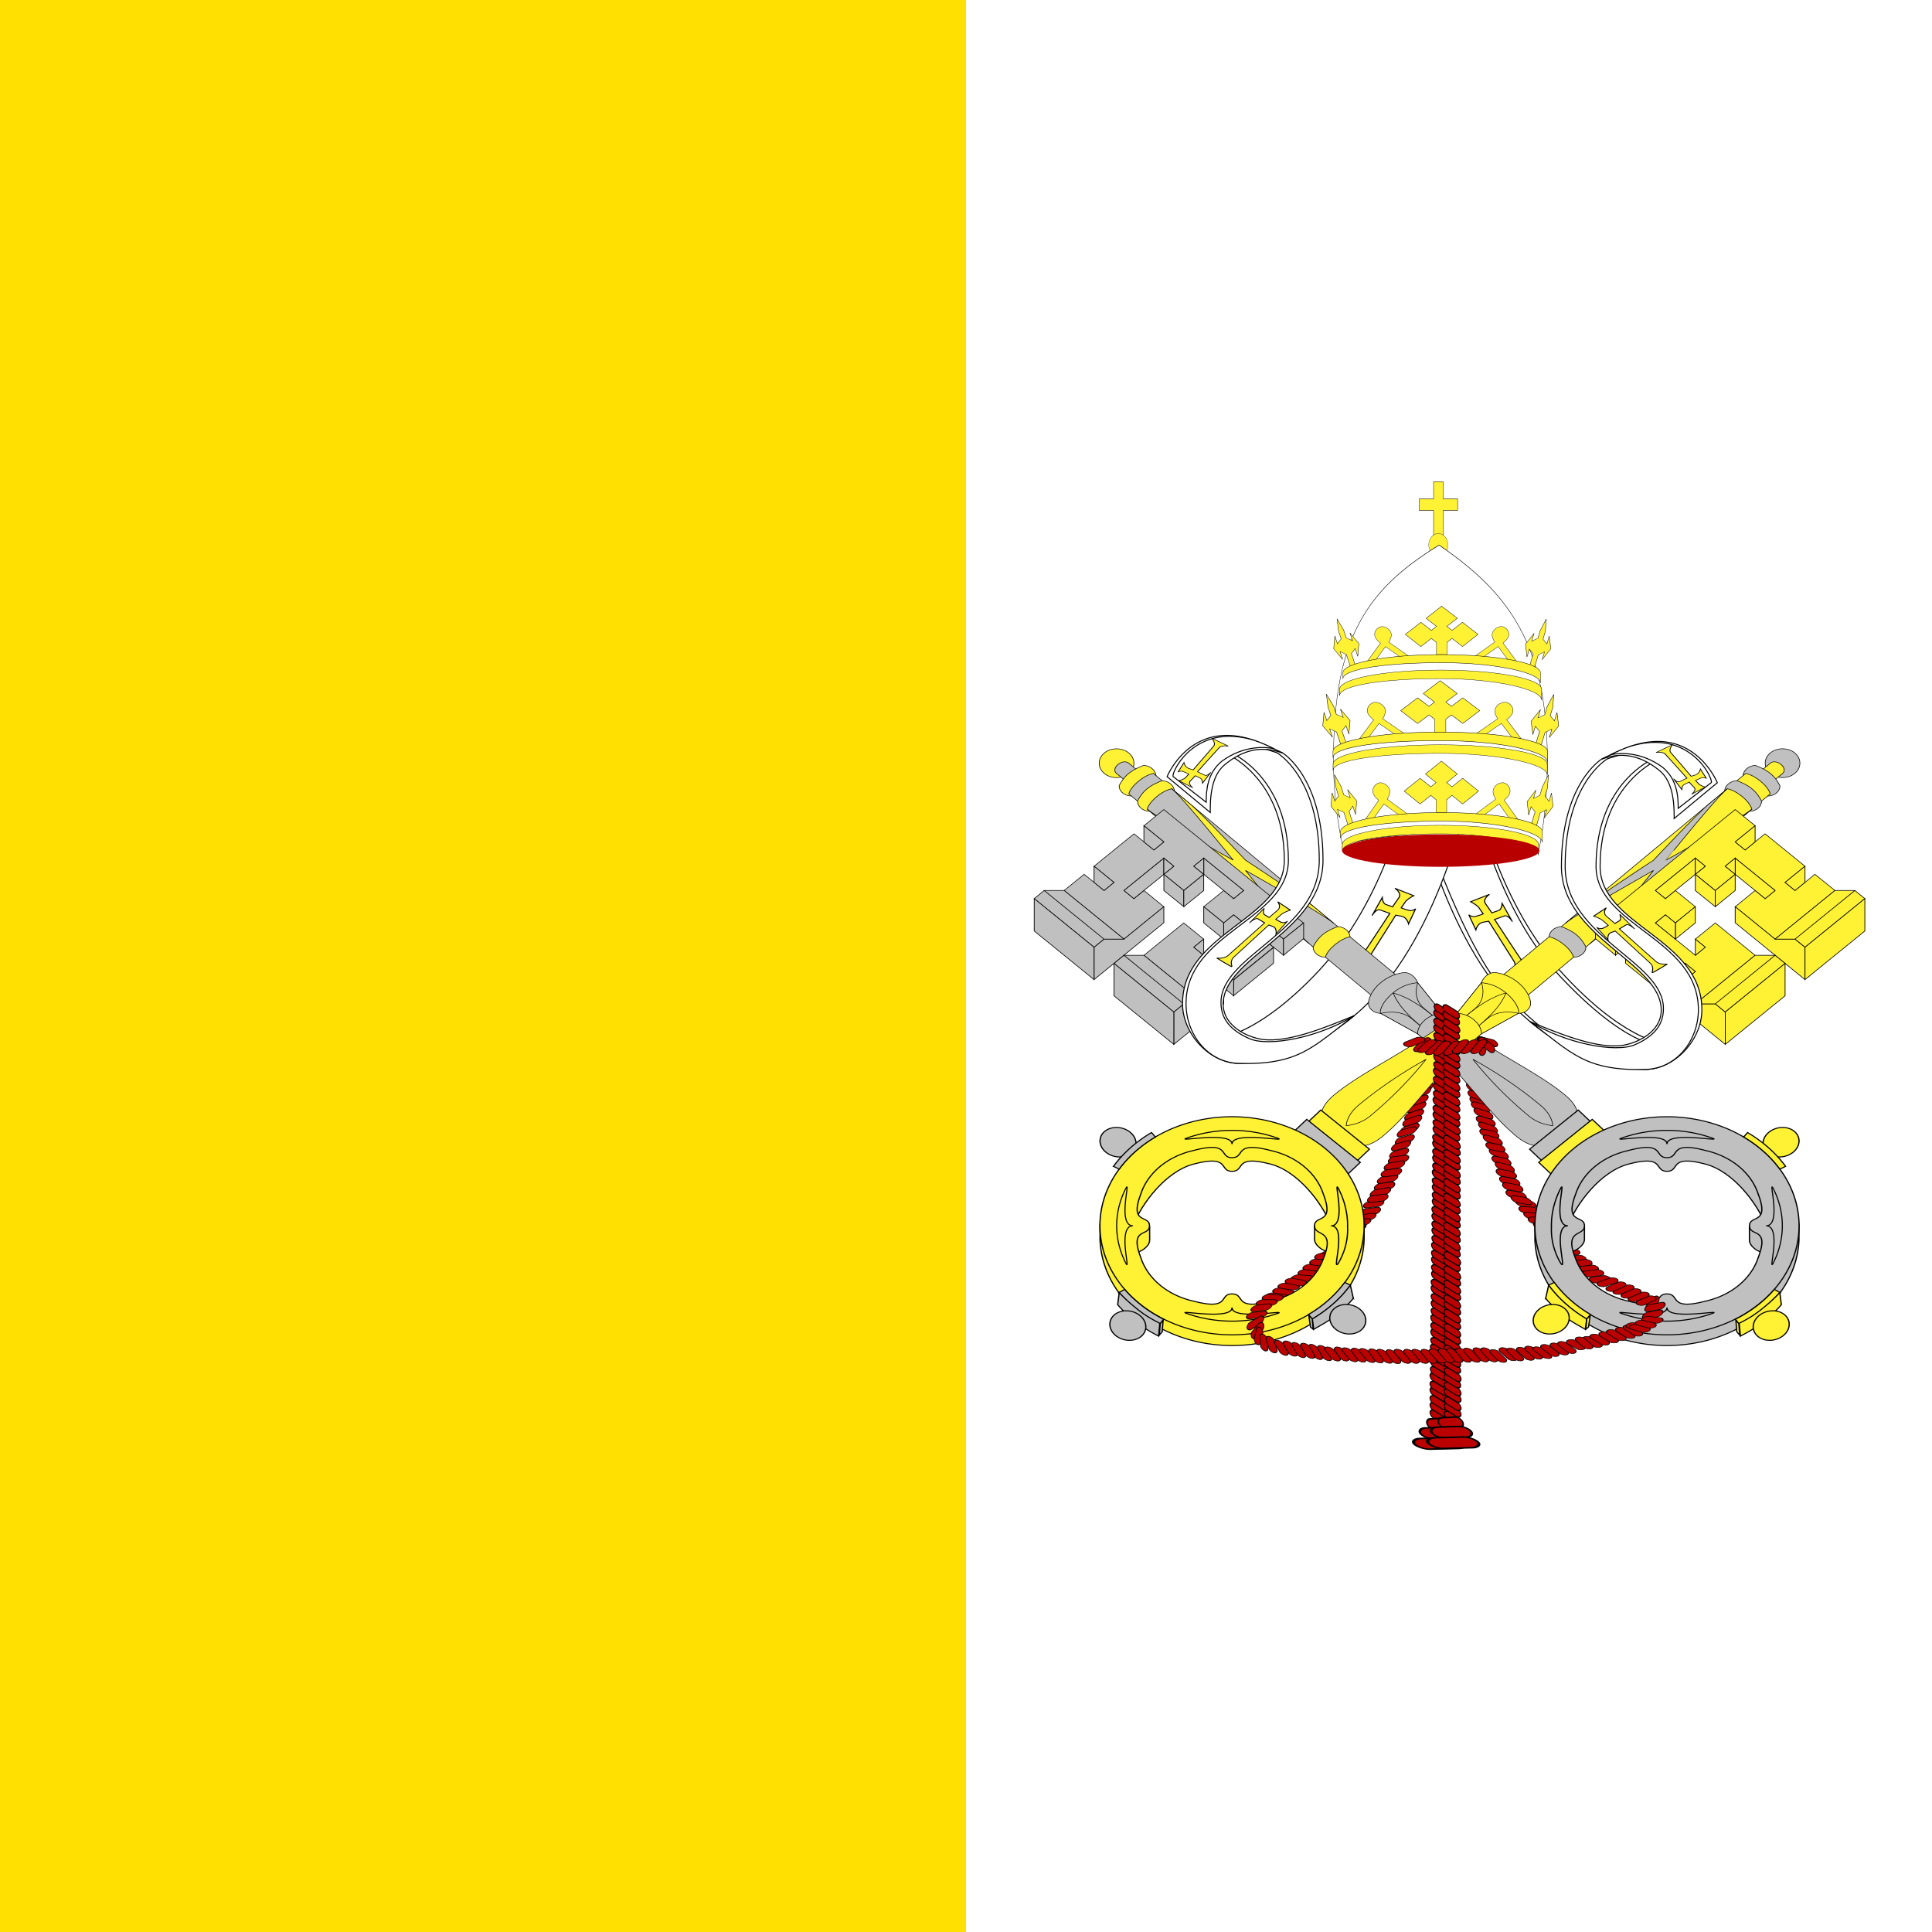 <svg xmlns="http://www.w3.org/2000/svg" viewBox="0 0 512 512" xmlns:v="https://vecta.io/nano"><rect x="0" y="0" width="512" height="512" fill="#808080" stroke="none"/><style><![CDATA[.B{stroke:#000}.C{stroke-width:1pt}.D{fill:#fff133}.E{fill:silver}.F{stroke-width:.264}.G{stroke-width:14.3}.H{stroke-width:20}.I{stroke-width:1.362}.J{stroke-width:1.475}.K{stroke-width:1.309}.L{stroke-width:1.255}.M{stroke-width:1.214}]]></style><g fill-rule="evenodd"><g fill="#fff"><path d="M256 0h256v512H256z"/><g class="B F"><path d="M389.665 209.33c0 .107-12.064 39.817-25.463 53.702-14.95 15.601-24.386 15.619-24.386 15.619l-15.273-3.181s8.961.375 26.691-18.622c17.966-19.247 23.567-51.111 23.287-50.539l15.144 3.02z"/><path d="M375.295 212.271c-.323-1.68 7.303 39.495 30.202 58.474 11.439 9.49 19.086 9.49 19.086 9.49l19.086-3.163s-11.137.679-28.866-18.318c-17.988-19.265-23.395-47.054-23.265-47.162l-16.243.679z"/><path d="M374.735 210.93c0 .107 12.064 39.817 25.463 53.702 14.95 15.601 24.386 15.619 24.386 15.619l15.273-3.181s-8.961.375-26.691-18.622c-17.966-19.247-23.567-51.111-23.287-50.539l-15.144 3.02z"/><path d="M389.105 210.671c.323-1.68-7.303 39.495-30.202 58.474-11.439 9.49-19.086 9.49-19.086 9.49l-19.086-3.163s11.137.679 28.866-18.318c17.988-19.265 23.395-47.054 23.265-47.162l16.243.679z"/></g></g><use href="#B" transform="matrix(.215 .004 -.005 .179 312.2 347.8)" class="B C D"/><g fill="#b00" class="B G"><use href="#C" transform="matrix(.016 .002 .009 -.01 340 336.5)"/><use href="#C" transform="matrix(.016 .003 .009 -.01 338.6 337.6)"/><use href="#C" transform="matrix(.016 .002 .009 -.01 336.7 339.1)"/><use href="#C" transform="matrix(.016 -.001 .006 -.012 356.6 321)"/><use href="#C" transform="matrix(.016 -0 .006 -.012 355.6 322.3)"/><use href="#C" transform="matrix(.016 -.001 .006 -.012 354.2 324)"/><use href="#C" transform="matrix(.016 .001 .007 -.012 353.3 324.6)"/><use href="#C" transform="matrix(.016 -.002 .004 -.012 360.6 315.1)"/><use href="#C" transform="matrix(.016 -.002 .004 -.013 359.7 316.7)"/><use href="#C" transform="matrix(.016 -.002 .004 -.012 358.5 318.6)"/><use href="#C" transform="matrix(.016 -.002 .005 -.012 357.5 320)"/><use href="#C" transform="matrix(.016 .001 .008 -.011 346.2 331.4)"/><use href="#C" transform="matrix(.016 .002 .008 -.011 344.9 332.6)"/><use href="#C" transform="matrix(.016 .001 .008 -.011 343.1 334.2)"/><use href="#C" transform="matrix(.016 .003 .009 -.01 341.9 335)"/><use href="#C" transform="matrix(.016 0 .007 -.012 351.7 326.3)"/><use href="#C" transform="matrix(.016 .001 .007 -.012 350.5 327.6)"/><use href="#C" transform="matrix(.016 .001 .008 -.011 349.3 328.5)"/><use href="#C" transform="matrix(.016 .002 .008 -.011 348 329.8)"/><use href="#C" transform="matrix(.015 -.005 .001 -.013 369.3 295.7)"/><use href="#C" transform="matrix(.015 -.004 .003 -.013 369.3 296.2)"/><use href="#C" transform="matrix(.015 -.004 .002 -.013 368.4 298.3)"/><use href="#C" transform="matrix(.015 -.004 .003 -.013 367.8 299.9)"/><use href="#C" transform="matrix(.015 -.005 .001 -.013 371.1 290)"/><use href="#C" transform="matrix(.015 -.005 .001 -.013 370.5 292)"/><use href="#C" transform="matrix(.015 -.005 .001 -.013 370 293.6)"/><use href="#C" transform="matrix(.016 -.003 .004 -.013 364.3 308.4)"/><use href="#C" transform="matrix(.016 -.002 .004 -.013 363.5 310)"/><use href="#C" transform="matrix(.016 -.003 .004 -.013 362.4 311.9)"/><use href="#C" transform="matrix(.016 -.002 .004 -.013 361.7 313.2)"/><use href="#C" transform="matrix(.015 -.004 .002 -.013 366.9 301.9)"/><use href="#C" transform="matrix(.016 -.002 .004 -.013 367.2 302.9)"/><use href="#C" transform="matrix(.016 -.003 .004 -.013 366.1 304.8)"/><use href="#C" transform="matrix(.016 -.002 .004 -.013 365.3 306.4)"/><use href="#C" transform="matrix(.014 -.007 -.001 -.013 374 279.8)"/><use href="#C" transform="matrix(.015 -.005 .001 -.013 374 281.2)"/><use href="#C" transform="matrix(.015 -.005 .001 -.013 373.6 282.9)"/><use href="#C" transform="matrix(.014 -.006 -.001 -.013 374.7 273.9)"/><use href="#C" transform="matrix(.014 -.007 -.001 -.013 374.4 276)"/><use href="#C" transform="matrix(.014 -.006 -.001 -.013 374.3 277.7)"/><use href="#C" transform="matrix(.015 -.005 .001 -.013 373 285)"/><use href="#C" transform="matrix(.015 -.005 .001 -.013 372.4 286.1)"/><use href="#C" transform="matrix(.015 -.005 .001 -.013 371.7 288.2)"/><use href="#C" transform="matrix(-.016 .002 -.008 -.011 422.7 331.4)"/><use href="#C" transform="matrix(-.016 .002 -.008 -.011 424.1 332.6)"/><use href="#C" transform="matrix(-.016 .002 -.008 -.011 425.9 334.2)"/><use href="#C" transform="matrix(-.016 -.002 -.005 -.012 407.4 315)"/><use href="#C" transform="matrix(-.016 -.001 -.005 -.012 408.3 316.4)"/><use href="#C" transform="matrix(-.016 -.002 -.005 -.012 409.6 318.3)"/><use href="#C" transform="matrix(-.016 -0 -.006 -.012 410.4 318.8)"/><use href="#C" transform="matrix(-.016 -.003 -.003 -.013 403.9 309)"/><use href="#C" transform="matrix(-.016 -.003 -.003 -.013 404.7 310.6)"/><use href="#C" transform="matrix(-.016 -.003 -.003 -.013 405.6 312.6)"/><use href="#C" transform="matrix(-.016 -.003 -.004 -.013 406.6 314)"/><use href="#C" transform="matrix(-.016 .001 -.007 -.011 417 326)"/><use href="#C" transform="matrix(-.016 .001 -.007 -.011 418.2 327.3)"/><use href="#C" transform="matrix(-.016 .001 -.007 -.011 419.8 329)"/><use href="#C" transform="matrix(-.016 .002 -.008 -.011 421 329.9)"/><use href="#C" transform="matrix(-.016 -.001 -.006 -.012 411.8 320.6)"/><use href="#C" transform="matrix(-.016 -0 -.006 -.012 413 322)"/><use href="#C" transform="matrix(-.016 .001 -.007 -.011 414 323)"/><use href="#C" transform="matrix(-.016 .001 -.007 -.011 415.3 324.3)"/><use href="#C" transform="matrix(-.015 -.006 -0 -.013 396.7 289.1)"/><use href="#C" transform="matrix(-.015 -.004 -.001 -.013 396.7 289.6)"/><use href="#C" transform="matrix(-.015 -.005 -.001 -.013 397.4 291.7)"/><use href="#C" transform="matrix(-.015 -.004 -.001 -.013 398 293.4)"/><use href="#C" transform="matrix(-.015 -.005 -0 -.013 395.3 283.3)"/><use href="#C" transform="matrix(-.015 -.006 -0 -.013 395.8 285.4)"/><use href="#C" transform="matrix(-.015 -.005 -0 -.013 396.2 287)"/><use href="#C" transform="matrix(-.015 -.004 -.003 -.013 400.7 302)"/><use href="#C" transform="matrix(-.015 -.003 -.003 -.013 401.4 303.6)"/><use href="#C" transform="matrix(-.015 -.004 -.003 -.013 402.3 305.6)"/><use href="#C" transform="matrix(-.016 -.003 -.003 -.013 403 307)"/><use href="#C" transform="matrix(-.015 -.005 -.001 -.013 398.6 295.4)"/><use href="#C" transform="matrix(-.015 -.003 -.003 -.013 398.2 296.4)"/><use href="#C" transform="matrix(-.015 -.004 -.003 -.013 399.1 298.4)"/><use href="#C" transform="matrix(-.015 -.003 -.003 -.013 399.8 300)"/><use href="#C" transform="matrix(-.013 -.008 .002 -.013 393.3 273)"/><use href="#C" transform="matrix(-.014 -.006 0 -.013 393.1 274.4)"/><use href="#C" transform="matrix(-.014 -.006 0 -.013 393.5 276)"/><use href="#C" transform="matrix(-.013 -.007 .002 -.013 393 267)"/><use href="#C" transform="matrix(-.013 -.008 .002 -.013 393.1 269.1)"/><use href="#C" transform="matrix(-.013 -.007 .002 -.013 393.2 270.9)"/><use href="#C" transform="matrix(-.014 -.006 0 -.013 394 278.2)"/><use href="#C" transform="matrix(-.015 -.005 -0 -.013 394.4 279.4)"/><use href="#C" transform="matrix(-.015 -.006 -0 -.013 395 281.5)"/></g><use href="#B" transform="matrix(-.215 .004 .005 .179 452.2 346.2)" class="B C D"/><g transform="matrix(.13 0 0 .108 351.4 305.6)"><path d="m324.6-255.4-50.2 50.1L449.8-29.9l50.1-50z" class="E"/><g class="B"><g class="C"><circle cx="354.3" cy="-1428" r="35.4" transform="matrix(-.707 .707 .707 .707 833.176 -197.736)" class="D"/><path d="m-402-957 37.5 37.7-25 25-37.6-37.6c-12.5-12.5 12.5-37.5 25-25z" class="E"/><path d="m-346.6-926.5-50.1 50a25 25 0 0 1-25-25c10.8-25.8 25-38.4 50-50a26.9 26.9 0 0 1 25 25z" class="D"/><path d="m-352-931.9 37.7 37.6-50.2 50.1-37.5-37.5c5-20 30-45.1 50-50.1z" class="E"/><path d="m-309-889-50.1 50.1a25.1 25.1 0 0 1-25-25c10.8-25.9 25-38.4 50-50.1a26.9 26.9 0 0 1 25 25z" class="D"/><path d="M-314.4-894.3 28.4-551.5l-50 50.1-342.9-342.8c5-20 30.1-45 50.1-50z" class="E"/><path d="m49-531-50.2 50.1a25.1 25.1 0 0 1-25-25c10.8-25.9 25-38.5 50-50.1A26.9 26.9 0 0 1 49-531z" class="D"/><g class="E"><path d="m49-531 225.4 225.5-50 50.1L-1.3-480.9c5-20 30.1-45 50.1-50z"/><path d="m186.7-418.2-75.1 75.1a25.1 25.1 0 0 1-25-25s0-25 25-50.1 50-25 50-25c11.7 1.5 21.5 12.4 25.1 25z"/><path d="m186.7-418.2 50.2 75.1-50.1 50.1-75.2-50c-2.8-2.5 0-25.1 25-50.2s49-24.4 50.1-25z"/><path d="M336.6-506.7c0-35.4 0-86.6 17.7-130C372-593.3 372-542 372-506.7h-35.4z" transform="matrix(-.707 .707 .578 .578 755.473 -275.527)"/><use href="#D" transform="matrix(.707 -.707 .578 .578 254.302 225.539)"/><use href="#D" transform="matrix(-.707 .707 .578 .578 755.473 -275.527)"/></g><path d="m-314.4-894.3 37.6 37.6c25 25 112.8 137.8 112.8 137.8s117.3 92.3 142.3 117.3L16-564c-25-25-180-129.8-180-129.8S-71.7-551.5-34.1-514l-37.6-37.6c-25-25-117.3-142.3-117.3-142.3S-289.3-769-314.4-794.1l-50-50c25 25 175.3 125.2 175.3 125.2s-100.2-150.3-125.3-175.4z" class="D"/><g class="E"><path d="M299.5-230.3A907.4 907.4 0 0 0 412.2-92.5a83 83 0 0 0 50.1 25s0-25-25-50a899 899 0 0 0-137.8-112.8zm-62.6-112.8c87.6 87.7 187.9 137.8 250.5 200.5 50.1 50 15.4 88.4 1.4 100.6-14 12.1-52 50.3-101.6-.4C324.5-105 274.4-205.3 186.7-293c0-25 25.1-50 50.1-50z"/><path d="M218.3 257.9h23v73h-23z" transform="matrix(-1.249 -1.421 -1.359 1.317 1166.1 -102.6)"/></g></g><g class="E"><path d="M-330.534-843.136l-40.614 39.715 40.614 39.715-20.192 19.745-40.614-39.715-81.458 79.655 40.614 39.715-20.192 19.745-40.614-39.715-40.844 39.715 122.073 119.37 81.229-79.431-40.614-39.94-20.422 19.97-20.192-19.97 81.229-79.431 20.422 19.97-20.422 19.745 40.614 39.715 40.614-39.715-20.192-19.745 20.192-19.97 81.458 79.431-20.422 19.97-20.192-19.97-40.844 39.94 40.844 39.715 20.192-19.97 20.422 19.97-81.458 79.431-20.192-19.97 20.192-19.745-40.614-39.715-81.229 79.431 121.843 119.146 40.844-39.715-40.844-39.715 20.651-19.745 40.385 39.715 81.458-79.655-40.844-39.715 20.422-19.745 40.614 39.715 40.614-39.715-284.53-278.231z" class="I"/><g class="J"><path d="M-208.574-406.013v39.715l-101.651 99.4v-79.431l20.307-19.97h40.729l40.5-39.715zm101.636-98.503l-80.77 78.982-.918 39.491 81.688-79.991v-38.481z"/><use href="#E"/><use href="#E" x="101.7" y="-99.4"/><use href="#F"/><use href="#F" x="-101.6" y="99.4"/><path d="M-45.538-565.016l-41.073 39.715v39.715l41.073-40.949v-38.481z"/><use href="#E" x="-101.6" y="-218.6"/><use href="#E" x="-20.3" y="-139.1"/><path d="M-188.26-624.698l-60.922-59.573v-39.715l81.344 79.431-20.422 19.97z"/><use href="#F" x="-121.9" y="-159"/><path d="M-289.867-604.756l40.614-39.603v-39.715l-40.614 39.715v39.715zm-101.651-19.942l61.036-59.461v-39.715l-81.344 79.431 20.307 19.97zm60.98 19.884l-81.344 79.655h-40.614l-20.307 19.745v79.543l142.265-139.564v-39.267z"/><use href="#G"/><use href="#H"/><use href="#G" x="-162.6" y="-159"/><use href="#H" x="-162.6" y="-159"/><use href="#I"/><use href="#I" x="101.6" y="-99.4"/><path d="M-249.252-485.471v-39.715l-20.307 19.858 20.307 19.858zm40.685-39.785l40.614-39.603-20.307-19.858-20.307 19.858v39.715zm-122-159l20.307-19.858-20.307-19.858v39.715z"/></g></g><g class="C"><use href="#J" transform="matrix(-1.251 -1.419 -1.361 1.315 1166.1 -102.6)" class="D"/><g class="E"><g transform="matrix(-1.899 0 0 1.887 1166.1 -102.6)"><use href="#K"/><use href="#L"/><use href="#M"/></g><use href="#K" transform="matrix(1.899 0 0 1.887 224 -100.5)"/><use href="#N" transform="matrix(-1.899 0 0 1.887 1166.1 -102.6)"/><use href="#O" transform="matrix(-1.662 0 0 1.761 1107.2 -99.5)"/><use href="#P" transform="matrix(-1.899 0 0 2.032 1166.1 -106.2)"/><use href="#Q" transform="matrix(-1.899 0 0 1.887 1166.1 -102.6)"/></g><g class="D"><ellipse cx="82.1" cy="160.9" rx="18.4" ry="20.1" transform="matrix(-1.293 -1.382 -1.391 1.284 1257.6 -120)"/><use href="#R" transform="matrix(-1.293 -1.382 1.391 -1.284 808.9 712)"/><g transform="matrix(-1.293 -1.382 -1.391 1.284 1223.2 329.9)"><use href="#R"/><use href="#S"/></g><use href="#R" transform="matrix(-1.391 1.284 1.293 1.382 847.4 -345.2)"/><ellipse cx="82.1" cy="160.9" rx="18.4" ry="20.1" transform="matrix(-1.293 -1.382 -1.391 1.284 789.1 314.4)"/><use href="#T" transform="matrix(-1.391 1.284 1.293 1.382 850.6 -315.2)"/><use href="#U" transform="matrix(-1.899 0 0 1.887 1166.1 -102.6)"/><ellipse cx="82.1" cy="160.9" rx="18.4" ry="20.1" transform="matrix(-1.293 -1.382 -1.391 1.284 1237.6 329.9)"/></g></g></g></g><g fill="#fff" class="B F"><path d="M339.817 199.483l-7.626-3.163-7.626 3.163s15.79 6.344 15.79 28.504c0 15.834-26.971 18.997-26.971 37.994 0 8.149 7.346 15.834 14.993 15.834s19.086-3.163 30.525-12.671c-7.626 3.163-16.372 6.666-22.899 6.434-4.222-.054-11.848-3.163-11.848-9.472 0-12.688 26.454-19.122 26.454-38.119 0-22.16-10.771-28.486-10.771-28.486z"/><path d="M338.417 199.483l-10.039-3.163-2.154 3.163s15.209 6.344 15.209 28.504c0 15.834-27.121 18.997-27.121 37.994 0 8.149 5.752 15.619 14.067 15.834 15.812.411 19.474-4.289 30.525-12.671-9.285 5.772-22.619 8.364-27.789 6.112-6.333-2.752-7.54-6.434-7.54-9.615 0-12.671 26.044-18.657 26.044-37.654 0-22.16-11.202-28.486-11.202-28.486z"/><path d="M339.925 199.573c-1.508-.429-7.755-3.253-15.359 3.092-3.834 3.163-3.834 9.49-3.834 12.653l-11.439-9.49s6.247-15.53 23.179-9.579a77.93 77.93 0 0 1 7.432 3.324z"/><path d="M337.663 198.447c-1.896-.5-7.906-1.126-13.916 3.324-3.813 3.163-4.093 7.667-4.093 10.83l-8.746-6.791c-.732-.554 5.342-14.511 21.37-9.65 1.876.631 3.679 1.402 5.385 2.305z"/></g><g class="C D B"><use href="#B" transform="matrix(-.175 -.019 -.06 .155 365.6 343.2)"/><use href="#B" transform="matrix(.16 .022 .003 -.119 258.9 126)"/></g><g transform="matrix(.13 0 0 .108 351.4 305.6)"><g transform="rotate(45 478.1 -504.6)"><g class="B C"><circle cx="478.3" cy="-1144.5" r="35.4" class="E"/><path d="M460.6-1126.8v53.2h35.5v-53.2c0-17.7-35.5-17.7-35.5 0z" class="D"/><path d="M443-1066h70.8a25.1 25.1 0 0 0 0-35.5c-26-10.6-44.9-9.5-70.9 0a27 27 0 0 0 0 35.4z" class="E"/><path d="M443-1073.6v53.1h70.8v-53.1c-17.7-10.6-53.2-10.6-70.9 0z" class="D"/><path d="M443-1013h70.8a25.1 25.1 0 0 0 0-35.4c-26-10.6-44.9-9.5-70.9 0a27 27 0 0 0 0 35.5z" class="E"/></g><g class="D"><path d="M443-117h70.8v248.1h-70.9z"/><path d="M443-1020.5v484.8h70.8v-484.8c-17.7-10.6-53.2-10.6-70.9 0z" class="B C"/></g><path d="M443-506.7h70.8a25.1 25.1 0 0 0 0-35.4c-26-10.6-44.9-9.5-70.9 0a27 27 0 0 0 0 35.4z" class="B C E"/><g class="D B"><path d="M443-506.7v318.9h70.8v-318.9c-17.7-10.6-53.2-10.6-70.9 0z" class="C"/><path d="M425.2-329.5h106.3a25 25 0 0 0 0-35.5s-17.7-17.7-53.2-17.7-53.1 17.7-53.1 17.7c-7.1 9.4-6.3 24 0 35.5z" class="C"/><path d="m425.2-329.5 17.7 88.6h70.9l17.7-88.6c.3-3.8-17.7-17.7-53.2-17.7s-51.9 17.3-53.1 17.7z" class="C"/><g stroke-width="1.218"><path d="M460.6-240.989c0-28.951 0-70.823 17.7-106.317C496-311.813 496-269.858 496-240.989h-35.4zm53.2 0h-17.7v-35.412c0-35.412 35.4-53.158 35.4-53.158l-17.7 88.57z"/><path d="M442.9-240.989h17.7v-35.412c0-35.412-35.4-53.158-35.4-53.158l17.7 88.57z"/></g><path d="M478.3-117a908.6 908.6 0 0 1 17.8 177.2 83 83 0 0 1-17.8 53.2s-17.7-17.7-17.7-53.2c0-17.7 0-88.6 17.7-177.1zM443-241c0 124-35.4 230.4-35.4 319 0 70.8 51.6 73.4 70 72.1 18.6-1.3 72.4-1.2 71.7-72.2 0-88.5-35.4-194.8-35.4-318.9-17.7-17.7-53.2-17.7-70.9 0z" class="C"/></g><path d="M443-1020.5v53.2c0 35.4 17.6 177.1 17.6 177.1S443-642 443-606.6v53.2c0-35.4 35.4-219 35.4-219s35.5 165.9 35.5 219v-53.2c0-35.4-17.7-183.6-17.7-183.6s17.7-124 17.7-159.4v-70.9c0 35.4-35.4 212.6-35.4 212.6S443-985.1 443-1020.5z" class="B C E"/></g><g class="B C D"><path d="M218.3 257.9h23v73h-23z" transform="matrix(1.249 -1.421 1.359 1.317 -662.5 -102.6)"/><g transform="matrix(1.899 0 0 1.887 -662.5 -102.6)"><use href="#K"/><use href="#L"/><use href="#M"/></g></g><g class="E B C"><ellipse cx="82.1" cy="160.9" rx="18.4" ry="20.1" transform="matrix(1.293 -1.382 1.391 1.284 -753.9 -120)"/><use href="#J" transform="matrix(1.251 -1.419 1.361 1.315 -662.5 -102.6)"/></g><g class="D B C"><use href="#K" transform="matrix(-1.899 0 0 1.887 279.7 -100.5)"/><use href="#N" transform="matrix(1.899 0 0 1.887 -662.5 -102.6)"/><use href="#O" transform="matrix(1.662 0 0 1.761 -603.6 -99.5)"/><use href="#P" transform="matrix(1.899 0 0 2.032 -662.5 -106.2)"/><use href="#Q" transform="matrix(1.899 0 0 1.887 -662.5 -102.6)"/></g><g class="E B C"><use href="#R" transform="matrix(1.293 -1.382 -1.391 -1.284 -305.2 712)"/><g transform="matrix(1.293 -1.382 1.391 1.284 -719.6 329.9)"><use href="#R"/><use href="#S"/></g><use href="#R" transform="matrix(1.391 1.284 -1.293 1.382 -343.8 -345.2)"/><ellipse cx="82.1" cy="160.9" rx="18.4" ry="20.1" transform="matrix(1.293 -1.382 1.391 1.284 -285.5 314.4)"/><use href="#T" transform="matrix(1.391 1.284 -1.293 1.382 -347 -315.2)"/><use href="#U" transform="matrix(1.899 0 0 1.887 -662.5 -102.6)"/><ellipse cx="82.1" cy="160.9" rx="18.4" ry="20.1" transform="matrix(1.293 -1.382 1.391 1.284 -733.9 329.9)"/></g><g class="B D"><path d="M834.234-843.136l40.614 39.715-40.614 39.715 20.192 19.745 40.614-39.715 81.458 79.655-40.614 39.715 20.192 19.745 40.614-39.715 40.844 39.715-122.073 119.37-81.229-79.431 40.614-39.94 20.422 19.97 20.192-19.97-81.229-79.431-20.422 19.97 20.422 19.745-40.614 39.715-40.614-39.715 20.192-19.745-20.192-19.97-81.458 79.431 20.422 19.97 20.192-19.97 40.844 39.94-40.844 39.715-20.192-19.97-20.422 19.97 81.458 79.431 20.192-19.97-20.192-19.745 40.614-39.715 81.229 79.431-121.843 119.146-40.844-39.715 40.844-39.715-20.651-19.745-40.385 39.715-81.458-79.655 40.844-39.715-20.422-19.745-40.614 39.715-40.614-39.715 284.53-278.231z" class="I"/><g class="J"><path d="M712.274-406.013v39.715l101.651 99.4v-79.431l-20.307-19.97h-40.729l-40.5-39.715zm-101.636-98.503l80.77 78.982.918 39.491-81.688-79.991v-38.481z"/><use href="#V"/><use href="#V" x="-101.7" y="-99.4"/><use href="#W"/><use href="#W" x="101.6" y="99.4"/><path d="M549.238-565.016l41.073 39.715v39.715l-41.073-40.949v-38.481z"/><use href="#V" x="101.6" y="-218.6"/><use href="#V" x="20.3" y="-139.1"/><path d="M691.96-624.698l60.922-59.573v-39.715l-81.344 79.431 20.422 19.97z"/><use href="#W" x="121.9" y="-159"/><path d="M793.567-604.756l-40.614-39.603v-39.715l40.614 39.715v39.715zm101.651-19.942l-61.036-59.461v-39.715l81.344 79.431-20.307 19.97zm-61.08 19.884l81.344 79.655h40.614l20.307 19.745v79.543L834.138-565.435v-39.267z"/><path d="M752.888-366.298l121.958-119.258h40.729L793.618-366.298h-40.729zm61.036 19.97l121.958-119.258-20.307-19.858-121.958 119.146 20.307 19.858z"/><path d="M813.925-346.328v79.431l121.958-119.258v-79.431L813.925-346.328zm101.563-178.97l121.958-119.258h40.729L956.218-525.298h-40.729zm61.036 19.97l121.958-119.258-20.307-19.858-121.958 119.146 20.307 19.858z"/><path d="M976.525-505.328v79.431l121.958-119.258v-79.431L976.525-505.328z"/><use href="#X"/><use href="#X" x="-101.7" y="-99.4"/><path d="M752.952-485.471v-39.715l20.307 19.858-20.307 19.858zm-40.685-39.785l-40.614-39.603 20.307-19.858 20.307 19.858v39.715zm121.9-159l-20.307-19.858 20.307-19.858v39.715z"/></g></g></g><g fill="#b00" class="B"><g class="H"><use href="#C" transform="matrix(.013 .008 -.003 .013 376.9 291.3)"/><use href="#C" transform="matrix(.013 .008 -.003 .013 376.9 289.6)"/><use href="#C" transform="matrix(.013 .008 -.003 .013 376.9 287.4)"/><use href="#C" transform="matrix(.013 .008 -.003 .013 377 285.7)"/><use href="#C" transform="matrix(.013 .008 -.003 .013 376.8 299)"/><use href="#C" transform="matrix(.013 .008 -.003 .013 376.8 297.3)"/><use href="#C" transform="matrix(.013 .008 -.003 .013 376.8 295.1)"/><use href="#C" transform="matrix(.013 .008 -.003 .013 376.9 293.4)"/><use href="#C" transform="matrix(.013 .008 -.003 .013 377 275.9)"/><use href="#C" transform="matrix(.013 .008 -.003 .013 377 274.2)"/><use href="#C" transform="matrix(.013 .008 -.003 .013 377 272)"/><use href="#C" transform="matrix(.013 .008 -.003 .013 377.1 270.4)"/><use href="#C" transform="matrix(.013 .008 -.003 .013 377 283.6)"/><use href="#C" transform="matrix(.013 .008 -.003 .013 377 281.9)"/><use href="#C" transform="matrix(.013 .008 -.003 .013 377 279.7)"/><use href="#C" transform="matrix(.013 .008 -.003 .013 377 278)"/><use href="#C" transform="matrix(.013 .008 -.003 .013 376.6 322)"/><use href="#C" transform="matrix(.013 .008 -.003 .013 376.6 320.3)"/><use href="#C" transform="matrix(.013 .008 -.003 .013 376.6 318.2)"/><use href="#C" transform="matrix(.013 .008 -.003 .013 376.6 316.5)"/><use href="#C" transform="matrix(.013 .008 -.003 .013 376.5 329.7)"/><use href="#C" transform="matrix(.013 .008 -.003 .013 376.5 328)"/><use href="#C" transform="matrix(.013 .008 -.003 .013 376.5 325.9)"/><use href="#C" transform="matrix(.013 .008 -.003 .013 376.5 324.1)"/><use href="#C" transform="matrix(.013 .008 -.003 .013 376.7 306.6)"/><use href="#C" transform="matrix(.013 .008 -.003 .013 376.7 305)"/><use href="#C" transform="matrix(.013 .008 -.003 .013 376.8 302.8)"/><use href="#C" transform="matrix(.013 .008 -.003 .013 376.8 301.1)"/><use href="#C" transform="matrix(.013 .008 -.003 .013 376.6 314.3)"/><use href="#C" transform="matrix(.013 .008 -.003 .013 376.7 312.6)"/><use href="#C" transform="matrix(.013 .008 -.003 .013 376.7 310.5)"/><use href="#C" transform="matrix(.013 .008 -.003 .013 376.7 308.8)"/><use href="#C" transform="matrix(.013 .008 -.003 .013 376.2 352.8)"/><use href="#C" transform="matrix(.013 .008 -.003 .013 376.3 351)"/><use href="#C" transform="matrix(.013 .008 -.003 .013 376.3 349)"/><use href="#C" transform="matrix(.013 .008 -.003 .013 376.3 347.2)"/><use href="#C" transform="matrix(.013 .008 -.003 .013 376.2 358.8)"/><use href="#C" transform="matrix(.013 .008 -.003 .013 376.2 356.6)"/><use href="#C" transform="matrix(.013 .008 -.003 .013 376.2 354.9)"/><use href="#C" transform="matrix(.013 .008 -.003 .013 376.4 337.4)"/><use href="#C" transform="matrix(.013 .008 -.003 .013 376.4 335.7)"/><use href="#C" transform="matrix(.013 .008 -.003 .013 376.4 333.6)"/><use href="#C" transform="matrix(.013 .008 -.003 .013 376.5 331.8)"/><use href="#C" transform="matrix(.013 .008 -.003 .013 376.3 345)"/><use href="#C" transform="matrix(.013 .008 -.003 .013 376.3 343.4)"/><use href="#C" transform="matrix(.013 .008 -.003 .013 376.4 341.2)"/><use href="#C" transform="matrix(.013 .008 -.003 .013 376.4 339.5)"/><use href="#C" transform="matrix(.013 .008 -.003 .013 376 372)"/><use href="#C" transform="matrix(.013 .008 -.003 .013 376 370.4)"/><use href="#C" transform="matrix(.013 .008 -.003 .013 376 368.2)"/><use href="#C" transform="matrix(.013 .008 -.003 .013 376.1 366.5)"/><use href="#C" transform="matrix(.013 .008 -.003 .013 376 378)"/><use href="#C" transform="matrix(.013 .008 -.003 .013 376 376)"/><use href="#C" transform="matrix(.013 .008 -.003 .013 376 374.2)"/><use href="#C" transform="matrix(.013 .008 -.003 .013 376.1 364.4)"/><use href="#C" transform="matrix(.013 .008 -.003 .013 376.1 362.7)"/><use href="#C" transform="matrix(.013 .008 -.003 .013 376.1 360.6)"/><use href="#C" transform="matrix(.013 .008 -.003 .013 379.5 291.5)"/><use href="#C" transform="matrix(.013 .008 -.003 .013 379.5 289.8)"/><use href="#C" transform="matrix(.013 .008 -.003 .013 379.5 287.7)"/><use href="#C" transform="matrix(.013 .008 -.003 .013 379.5 286)"/><use href="#C" transform="matrix(.013 .008 -.003 .013 379.5 299.2)"/><use href="#C" transform="matrix(.013 .008 -.003 .013 379.5 297.5)"/><use href="#C" transform="matrix(.013 .008 -.003 .013 379.5 295.4)"/><use href="#C" transform="matrix(.013 .008 -.003 .013 379.5 293.7)"/><use href="#C" transform="matrix(.013 .008 -.003 .013 379.4 276.1)"/><use href="#C" transform="matrix(.013 .008 -.003 .013 379.5 274.4)"/><use href="#C" transform="matrix(.013 .008 -.003 .013 379.4 272.3)"/><use href="#C" transform="matrix(.013 .008 -.003 .013 379.4 270.6)"/><use href="#C" transform="matrix(.013 .008 -.003 .013 379.5 283.8)"/><use href="#C" transform="matrix(.013 .008 -.003 .013 379.5 282.1)"/><use href="#C" transform="matrix(.013 .008 -.003 .013 379.5 280)"/><use href="#C" transform="matrix(.013 .008 -.003 .013 379.5 278.3)"/><use href="#C" transform="matrix(.013 .008 -.003 .013 379.6 322.3)"/><use href="#C" transform="matrix(.013 .008 -.003 .013 379.6 320.6)"/><use href="#C" transform="matrix(.013 .008 -.003 .013 379.6 318.4)"/><use href="#C" transform="matrix(.013 .008 -.003 .013 379.6 316.7)"/><use href="#C" transform="matrix(.013 .008 -.003 .013 379.6 330)"/><use href="#C" transform="matrix(.013 .008 -.003 .013 379.6 328.3)"/><use href="#C" transform="matrix(.013 .008 -.003 .013 379.6 326.1)"/><use href="#C" transform="matrix(.013 .008 -.003 .013 379.6 324.4)"/><use href="#C" transform="matrix(.013 .008 -.003 .013 379.6 306.9)"/><use href="#C" transform="matrix(.013 .008 -.003 .013 379.6 305.2)"/><use href="#C" transform="matrix(.013 .008 -.003 .013 379.5 303)"/><use href="#C" transform="matrix(.013 .008 -.003 .013 379.6 301.3)"/><use href="#C" transform="matrix(.013 .008 -.003 .013 379.6 314.6)"/><use href="#C" transform="matrix(.013 .008 -.003 .013 379.6 312.9)"/><use href="#C" transform="matrix(.013 .008 -.003 .013 379.6 310.7)"/><use href="#C" transform="matrix(.013 .008 -.003 .013 379.6 309)"/><use href="#C" transform="matrix(.013 .008 -.003 .013 379.7 353)"/><use href="#C" transform="matrix(.013 .008 -.003 .013 379.7 351.3)"/><use href="#C" transform="matrix(.013 .008 -.003 .013 379.7 349.2)"/><use href="#C" transform="matrix(.013 .008 -.003 .013 379.7 347.5)"/><use href="#C" transform="matrix(.013 .008 -.003 .013 379.7 359)"/><use href="#C" transform="matrix(.013 .008 -.003 .013 379.7 356.9)"/><use href="#C" transform="matrix(.013 .008 -.003 .013 379.7 355.1)"/><use href="#C" transform="matrix(.013 .008 -.003 .013 379.6 337.6)"/><use href="#C" transform="matrix(.013 .008 -.003 .013 379.7 336)"/><use href="#C" transform="matrix(.013 .008 -.003 .013 379.6 333.8)"/><use href="#C" transform="matrix(.013 .008 -.003 .013 379.6 332.1)"/><use href="#C" transform="matrix(.013 .008 -.003 .013 379.7 345.3)"/><use href="#C" transform="matrix(.013 .008 -.003 .013 379.7 343.6)"/><use href="#C" transform="matrix(.013 .008 -.003 .013 379.7 341.5)"/><use href="#C" transform="matrix(.013 .008 -.003 .013 379.7 339.8)"/><use href="#C" transform="matrix(.013 .008 -.003 .013 379.8 372.3)"/><use href="#C" transform="matrix(.013 .008 -.003 .013 379.8 370.6)"/><use href="#C" transform="matrix(.013 .008 -.003 .013 379.7 368.5)"/><use href="#C" transform="matrix(.013 .008 -.003 .013 379.8 366.8)"/><use href="#C" transform="matrix(.013 .008 -.003 .013 379.8 378.3)"/><use href="#C" transform="matrix(.013 .008 -.003 .013 379.8 376.2)"/><use href="#C" transform="matrix(.013 .008 -.003 .013 379.8 374.5)"/><use href="#C" transform="matrix(.013 .008 -.003 .013 379.7 364.6)"/><use href="#C" transform="matrix(.013 .008 -.003 .013 379.7 363)"/><use href="#C" transform="matrix(.013 .008 -.003 .013 379.7 360.8)"/></g><g class="G"><use href="#C" transform="matrix(.016 .004 .002 .013 390 279.8)"/><use href="#C" transform="matrix(.004 .013 -.012 .008 386.7 276.4)"/><use href="#C" transform="matrix(.012 .01 -.006 .012 388 278.4)"/><use href="#C" transform="matrix(-.01 .011 -.016 -.002 386.4 273.2)"/><use href="#C" transform="matrix(-.009 .011 -.016 -.002 388.6 273.2)"/><use href="#C" transform="matrix(-.01 .011 -.016 -.003 377 273.1)"/><use href="#C" transform="matrix(-.01 .011 -.016 -.003 379.1 273.2)"/><use href="#C" transform="matrix(-.01 .011 -.016 -.003 381.8 273.2)"/><use href="#C" transform="matrix(-.009 .011 -.016 -.002 383.7 273.2)"/><use href="#C" transform="matrix(-.01 .011 -.016 -.003 373.9 272.3)"/><use href="#C" transform="matrix(-.011 .01 -.016 -.004 375.4 272.6)"/><use href="#C" transform="matrix(-.015 .006 -.013 -.008 374.5 271.2)"/><use href="#C" transform="matrix(-.013 -.008 -.014 .006 420.7 360.4)"/><use href="#C" transform="matrix(-.013 -.008 -.014 .006 422.6 359.8)"/><use href="#C" transform="matrix(-.013 -.008 -.014 .006 425 359.2)"/><use href="#C" transform="matrix(-.013 -.008 -.014 .006 427 358.6)"/><use href="#C" transform="matrix(-.016 .003 -.004 .013 441.4 352.4)"/><use href="#C" transform="matrix(-.01 .01 .006 .012 443.3 347)"/><use href="#C" transform="matrix(-.016 .003 -.003 .013 442.4 350.4)"/><use href="#C" transform="matrix(-.012 -.009 -.014 .005 411.6 362.2)"/><use href="#C" transform="matrix(-.012 -.009 -.014 .005 413.6 361.8)"/><use href="#C" transform="matrix(-.013 -.007 -.013 .007 416.7 361.2)"/><use href="#C" transform="matrix(-.011 -.009 -.015 .005 417.5 360.6)"/><use href="#C" transform="matrix(-.013 -.008 -.014 .006 429.4 358)"/><use href="#C" transform="matrix(-.013 -.008 -.014 .006 431.4 357.4)"/><use href="#C" transform="matrix(-.01 -.011 -.015 .003 382.8 363.8)"/><use href="#C" transform="matrix(-.009 -.011 -.015 .003 384.9 363.7)"/><use href="#C" transform="matrix(-.01 -.011 -.015 .003 387.4 363.7)"/><use href="#C" transform="matrix(-.009 -.011 -.015 .003 389.5 363.6)"/><use href="#C" transform="matrix(-.01 -.011 -.015 .003 373.7 364)"/><use href="#C" transform="matrix(-.009 -.011 -.015 .003 375.7 364)"/><use href="#C" transform="matrix(-.01 -.011 -.015 .003 378.3 363.9)"/><use href="#C" transform="matrix(-.009 -.011 -.015 .003 380.3 363.8)"/><use href="#C" transform="matrix(-.011 -.01 -.015 .004 401.9 363.4)"/><use href="#C" transform="matrix(-.011 -.01 -.015 .004 404.1 363.1)"/><use href="#C" transform="matrix(-.012 -.009 -.015 .004 406.7 362.8)"/><use href="#C" transform="matrix(-.012 -.009 -.014 .005 409.1 362.6)"/><use href="#C" transform="matrix(-.01 -.011 -.015 .003 392 363.6)"/><use href="#C" transform="matrix(-.01 -.01 -.015 .003 394.4 363.6)"/><use href="#C" transform="matrix(-.011 -.01 -.015 .004 397.3 363.5)"/><use href="#C" transform="matrix(-.01 -.01 -.015 .003 398.9 363.2)"/><use href="#C" transform="matrix(-.007 -.012 -.015 0 345.1 362)"/><use href="#C" transform="matrix(-.007 -.012 -.016 0 347.1 362.3)"/><use href="#C" transform="matrix(-.009 -.011 -.015 .002 350.2 363)"/><use href="#C" transform="matrix(-.008 -.011 -.015 .002 352.3 363)"/><use href="#C" transform="matrix(-.007 -.012 -.016 0 338 361.1)"/><use href="#C" transform="matrix(-.007 -.012 -.015 0 340.6 361.5)"/><use href="#C" transform="matrix(-.007 -.012 -.016 0 342.6 361.7)"/><use href="#C" transform="matrix(-.009 -.011 -.015 .002 364 363.6)"/><use href="#C" transform="matrix(-.008 -.011 -.015 .002 366 363.7)"/><use href="#C" transform="matrix(-.01 -.011 -.015 .003 369 364)"/><use href="#C" transform="matrix(-.009 -.011 -.015 .003 371.1 364)"/><use href="#C" transform="matrix(-.009 -.011 -.015 .002 354.8 363.2)"/><use href="#C" transform="matrix(-.008 -.011 -.015 .002 356.8 363.3)"/><use href="#C" transform="matrix(-.009 -.011 -.015 .002 359.4 363.4)"/><use href="#C" transform="matrix(-.008 -.011 -.015 .002 361.4 363.5)"/><use href="#C" transform="matrix(.016 -.002 .005 -.012 330 344.5)"/><use href="#C" transform="matrix(.013 -.008 -.003 -.013 327.5 348.1)"/><use href="#C" transform="matrix(.009 -.011 -.008 -.011 327.4 351.8)"/><use href="#C" transform="matrix(.003 -.013 -.012 -.008 328 355)"/><use href="#C" transform="matrix(.016 .001 .007 -.011 335 339.4)"/><use href="#C" transform="matrix(.016 0 .007 -.011 333.4 341)"/><use href="#C" transform="matrix(.016 -.002 .005 -.012 331.2 342.6)"/><use href="#C" transform="matrix(-.001 -.013 -.014 -.005 329.9 357.9)"/><use href="#C" transform="matrix(-.004 -.013 -.015 -.002 332.5 359.6)"/><use href="#C" transform="matrix(-.007 -.012 -.015 0 336 360.9)"/><use href="#C" transform="matrix(-.016 -.003 -.01 .01 434.9 356.3)"/><use href="#C" transform="matrix(-.015 -.004 -.011 .009 435 356.7)"/><use href="#C" transform="matrix(-.016 -.002 -.009 .01 439.4 354.2)"/><use href="#C" transform="matrix(-.015 -.004 -.011 .009 436.6 355.6)"/><use href="#C" transform="matrix(.015 -.006 .012 .008 430.2 346.7)"/><use href="#C" transform="matrix(.014 -.006 .012 .008 428.5 345.9)"/><use href="#C" transform="matrix(.015 -.005 .011 .009 425.6 344.8)"/><use href="#C" transform="matrix(.014 -.006 .012 .008 436.5 349.6)"/><use href="#C" transform="matrix(.015 -.006 .012 .008 434.2 348.6)"/><use href="#C" transform="matrix(.014 -.006 .012 .008 432.5 347.7)"/></g></g><g transform="matrix(.072 0 0 .086 364.6 299.2)"><g class="B C D"><path d="M212.6-1995v53.2h-53.1v35.5h53.1v106.3H248v-106.3h53.2v-35.5H248v-53.1h-35.4z"/><ellipse cx="239.2" cy="-1813.5" rx="62" ry="57.3" transform="matrix(.571 0 0 .618 93.6 -679)"/></g><path fill="#fff" d="M602.4-1119.4c0 68.5-10.5 145.7-29.3 205-120-26.4-268-39.7-339-39.7-87.6 0-246.2 13.3-345.3 26.5a630.8 630.8 0 0 1-30.5-191.8c0-273.8 105.2-390.2 367.5-496 233.3 105.8 376.6 222.2 376.6 496z" transform="matrix(1.058 0 0 1.339 -5.8 363.7)" class="B C"/><g class="D B"><use href="#Y" transform="matrix(1.171 0 0 .745 -32.8 -634.9)" class="C"/><path d="M237.027-1381.567l-62.26 39.614 41.507 26.36-20.753 13.18-41.624-26.36-62.26 39.54 62.26 39.614 41.741-26.509 20.753 13.254v39.54h41.389v-39.54l20.753-13.254 41.624 26.434 62.26-39.614-62.26-39.54-41.507 26.36-20.87-13.105 41.624-26.434-62.377-39.54z" class="K"/><g class="C"><use href="#Z" transform="matrix(1.135 -.186 .294 .721 -190 -703.6)"/><use href="#Z" transform="matrix(1.142 .17 -.267 .725 182.2 -778.4)"/><use href="#a" transform="matrix(.926 -.095 .187 .735 28.8 -521.9)"/><use href="#a" transform="matrix(.927 .091 -.179 .736 124.8 -554)"/></g><path d="M631.808-1163.945c0-32.764-176.93-59.347-394.781-59.347s-394.664 26.583-394.664 59.347v19.807c0-32.764 176.813-52.794 394.664-52.794s394.781 33.21 394.781 65.974v-32.987z" class="K"/><use href="#Y" transform="matrix(1.073 0 0 .745 -9.3 -386.9)" class="C"/><path d="M241.397-1133.567l-58.633 39.614 39.089 26.36-19.544 13.18-39.199-26.36-58.633 39.54 58.633 39.614 39.31-26.509 19.544 13.254v39.54h38.978v-39.54l19.544-13.254 39.199 26.434 58.633-39.614-58.633-39.54-39.089 26.36-19.655-13.105 39.199-26.434-58.743-39.54z" class="L"/><g class="C"><use href="#Z" transform="matrix(1.069 -.186 .276 .721 -160.7 -455.6)"/><use href="#Z" transform="matrix(1.075 .17 -.252 .725 189.8 -530.4)"/><use href="#a" transform="matrix(.872 -.095 .176 .735 45.4 -273.9)"/><use href="#a" transform="matrix(.873 .091 -.169 .736 135.8 -306)"/></g><path d="M613.181-915.845c0-32.764-166.624-59.347-371.784-59.347s-371.674 26.583-371.674 59.347v19.807c0-32.764 166.513-52.794 371.674-52.794s371.784 33.21 371.784 65.974v-32.987z" class="L"/><use href="#Y" transform="matrix(1.105 0 0 .745 -16.1 -865.2)" class="C"/><path d="M242.501-1611.185l-57.343 37.367 38.228 24.864-19.114 12.432-38.336-24.864-57.343 37.296 57.343 37.367 38.444-25.005 19.114 12.502v37.296h38.12v-37.296l19.114-12.502 38.336 24.934 57.343-37.367-57.343-37.296-38.228 24.864-19.222-12.362 38.336-24.934-57.451-37.296z" class="M"/><g class="C"><use href="#Z" transform="matrix(1.046 -.176 .27 .68 -150.8 -971.8)"/><use href="#Z" transform="matrix(1.051 .16 -.246 .684 192.1 -1042.3)"/><use href="#a" transform="matrix(.853 -.09 .172 .693 50.8 -800.3)"/><use href="#a" transform="matrix(.854 .086 -.165 .694 139.3 -830.7)"/></g><path d="M606.103-1405.874c0-30.905-162.957-55.98-363.602-55.98s-363.494 25.075-363.494 55.98v18.683c0-30.905 162.849-49.799 363.494-49.799s363.602 31.326 363.602 62.231v-31.115z" class="M"/></g><ellipse cx="234.1" cy="-822.1" fill="#b90000" rx="375.9" ry="120.5" transform="matrix(.966 0 0 .414 13 -517.5)"/></g><g class="B"><path fill="#fff" d="M424.583 201.083l7.626-3.163 7.626 3.163s-15.79 6.344-15.79 28.504c0 15.834 26.971 18.997 26.971 37.994 0 8.149-7.346 15.834-14.993 15.834s-19.086-3.163-30.525-12.671c7.626 3.163 16.372 6.666 22.899 6.434 4.222-.054 11.848-3.163 11.848-9.472 0-12.688-26.454-19.122-26.454-38.119 0-22.16 10.771-28.486 10.771-28.486z" class="F"/><use href="#C" fill="#b00" transform="matrix(.019 -.001 .009 .02 379 385.3)" class="H"/><g fill="#fff" class="F"><path d="M425.983 201.083l10.039-3.163 2.154 3.163s-15.209 6.344-15.209 28.504c0 15.834 27.121 18.997 27.121 37.994 0 8.149-5.752 15.619-14.067 15.834-15.812.411-19.474-4.289-30.525-12.671 9.285 5.772 22.619 8.364 27.789 6.112 6.333-2.752 7.54-6.434 7.54-9.615 0-12.671-26.044-18.657-26.044-37.654 0-22.16 11.202-28.486 11.202-28.486z"/><path d="M424.475 201.173c1.508-.429 7.755-3.253 15.359 3.092 3.834 3.163 3.834 9.49 3.834 12.653l11.439-9.49s-6.247-15.53-23.179-9.579a77.93 77.93 0 0 0-7.432 3.324z"/><path d="M426.737 200.047c1.896-.5 7.906-1.126 13.916 3.324 3.813 3.163 4.093 7.667 4.093 10.83l8.746-6.791c.732-.554-5.342-14.511-21.37-9.65-1.876.631-3.679 1.402-5.385 2.305z"/></g><g class="C D"><use href="#B" transform="matrix(.175 -.019 .06 .155 398.7 344.8)"/><use href="#B" transform="matrix(-.16 .022 -.003 -.119 505.5 127.7)"/></g><g fill="#b00" class="H"><use href="#C" transform="matrix(.019 -.001 .009 .02 382 385)"/><use href="#C" transform="matrix(.031 -.001 .014 .02 377.4 387.7)"/><use href="#C" transform="matrix(.031 -.001 .014 .02 380.4 387.5)"/><use href="#C" transform="matrix(.039 -.001 .018 .02 376.2 390.5)"/><use href="#C" transform="matrix(.039 -.001 .018 .02 379.9 390.3)"/></g></g><path fill="#ffe000" d="M0 0h256v512H0z"/></g><defs ><path id="B" d="M344.5-596.3l9.2 22.1s1.5-9.7 8.5-11.5l7-1.7 32.3 58.1c5.3 8.8-3.6 16.8-1.8 16.8s26.5-11.5 26.5-11.5-10.6.9-15-6.2-34.8-60-34.8-60 6.1-2.6 11.4-5.2c5.3-2.7 10.6 8 10.6 8L385.2-614s0 8.9-4.4 10.6c-4.4 1.8-8 3.6-8 3.6s-3.5-6.2-8-13.3c-4.4-7 4.5-14.1 4.5-14.1l-23 11.5s8 4.4 10.6 8.8l5.3 8.8s-3.2 1.8-8.2 3.5c-3.6 1.9-7.7 0-9.5-1.7z"/><path id="C" d="M212.6-453.5c-35.4 0-70.9 35.4-70.9 70.8s35.5 70.9 70.9 70.9h194.9c35.4 0 70.9-35.4 70.9-70.9 0-37-35.5-70.8-71-70.8H212.7z"/><path id="D" d="M318.9-506.7h17.7V-550c0-43.3-35.4-65-35.4-65l17.7 108.3z"/><path id="E" d="M-188.267-386.156l-40.614-39.715v-39.715l40.614 39.715v39.715z"/><path id="F" d="M-127.23-564.987v39.715l-20.422-19.858 20.422-19.858z"/><path id="G" d="M-249.188-366.298l-121.958-119.258h-40.729l121.958 119.258h40.729zm-61.036 19.97l-121.958-119.258 20.307-19.858 121.958 119.146-20.307 19.858z"/><path id="H" d="M-310.225-346.328v79.431l-121.958-119.258v-79.431l121.958 119.258z"/><path id="I" d="M-452.474-644.513l-20.307-19.858v-39.715l40.614 39.715-20.307 19.858z"/><path id="J" d="M196.5 254.2h25.2v80.2h-25.2z"/><path id="K" d="M336.6 166.5c0 14.7 35.4 35.5 35.4-17.7h-35.4v17.7z"/><path id="L" d="M242.1 24.8c-147 0-113.1 164.2-100.4 124 9.4-29.5 35.5-70.8 65-80.2C246.9 55.8 233.4 78 248 78c14.7 0 1.2-22.2 41.4-9.4 29.5 9.4 55.6 50.7 65 80.2 12.7 40.3 53-124-112.3-124z"/><path id="M" d="M389.8 166.5a141.8 141.8 0 0 1-283.5 0v-17.7c0-29 35.4 124 141.7 124s141.8-124.7 141.8-124v17.7z"/><path id="N" d="M389.8 148.8a141.8 141.8 0 1 1-283.6 0 141.8 141.8 0 0 1 283.6 0zm-53.2 0c0 14.7 22.8 3 9.4 43a81 81 0 0 1-56.6 55c-40.2 12.7-26.7-9.4-41.4-9.4-14.6 0-1.1 22.1-41.3 9.4a80.2 80.2 0 0 1-56.6-56.6c-12.8-40.2 9.3-26.7 9.3-41.4s-22-1.1-9.3-41.3a80.2 80.2 0 0 1 56.6-56.6c40.2-12.8 26.7 9.3 41.3 9.3 14.7 0 1.2-22 41.4-9.3a80.3 80.3 0 0 1 56.6 56.6c12.7 40.2-9.4 26.6-9.4 41.3z"/><path id="O" d="M126.5 157.7c-20.2 0-1.9 67.6-9 51.7a126.5 126.5 0 0 1 0-103.4c7.1-16-11.2 51.7 9 51.7z"/><path id="P" d="M372 140a88 88 0 0 1-9.7 44.8c-8 13.7 9.8-44.8-8-44.8 17.7 0 1.7-58.6 8-44.8a107.7 107.7 0 0 1 9.8 44.8z"/><path id="Q" d="M296.3 263a123.5 123.5 0 0 1-96.5 0c-14.9-6.2 48.2 9.8 48.2-7.9 0 17.7 63.1 1.7 48.3 8zM248 42.6c0-17.7-63-1.7-48.2-8a123 123 0 0 1 96.5 0c14.8 6.3-48.3-9.7-48.3 8z"/><path id="R" d="M276.6 287.7a142 142 0 0 1-57.1 0l-1.5 7a149 149 0 0 0 60 0l-1.4-7z"/><path id="S" d="M267.7 308.5c-9.2 1.9-20.2 1-30 1-9.7 0-19.3-2.7-28.5-4.6l8.8-10.3a149.3 149.3 0 0 0 60 0l-10.3 14z"/><path id="T" d="M267.6 281.5c-9.2 1.9-17.1 3-26.9 3s-23-.8-32.3-2.7l9.6 12.8a149.5 149.5 0 0 0 60 0l-10.4-13.1z"/><path id="U" d="m174 271.8-.9 14.8-3.2 4.5 1-15 3-4.3zm156.5-6.2 3.6 4.2 1 13.6-2.9-3-1.7-14.8z"/><path id="V" d="M691.967-386.156l40.614-39.715v-39.715l-40.614 39.715v39.715z"/><path id="W" d="M630.93-564.987v39.715l20.422-19.858-20.422-19.858z"/><path id="X" d="M956.174-644.513l20.307-19.858v-39.715l-40.614 39.715 20.307 19.858z"/><path id="Y" d="M567-657.3c0-44-150.9-79.7-336.7-79.7s-336.6 35.7-336.6 79.7v26.6c0-44 150.8-70.9 336.6-70.9S567-657 567-613v-44.3z"/><path id="Z" d="m221-825.6-8.4 53.2v35.4l-17.7 17.7v-35.4l-17.7 53.1 17.7 53.2V-684l17.7 17.8v53.1h17.7v-53.1L248-684v35.5l17.8-53.2-17.8-53.1v35.4L230.3-737v-35.4l-9.3-53.2z"/><path id="a" d="M141.7-1020.5a38.1 38.1 0 0 1 35.5-35.4c17.7 0 35.4 17.7 35.4 35.4s-17.7 35.4-17.7 35.4l70.8 70.9h-35.4l-53.1-53.1-53.2 53.1H88.6l70.9-70.9s-17.8-17.7-17.8-35.4z"/></defs></svg>